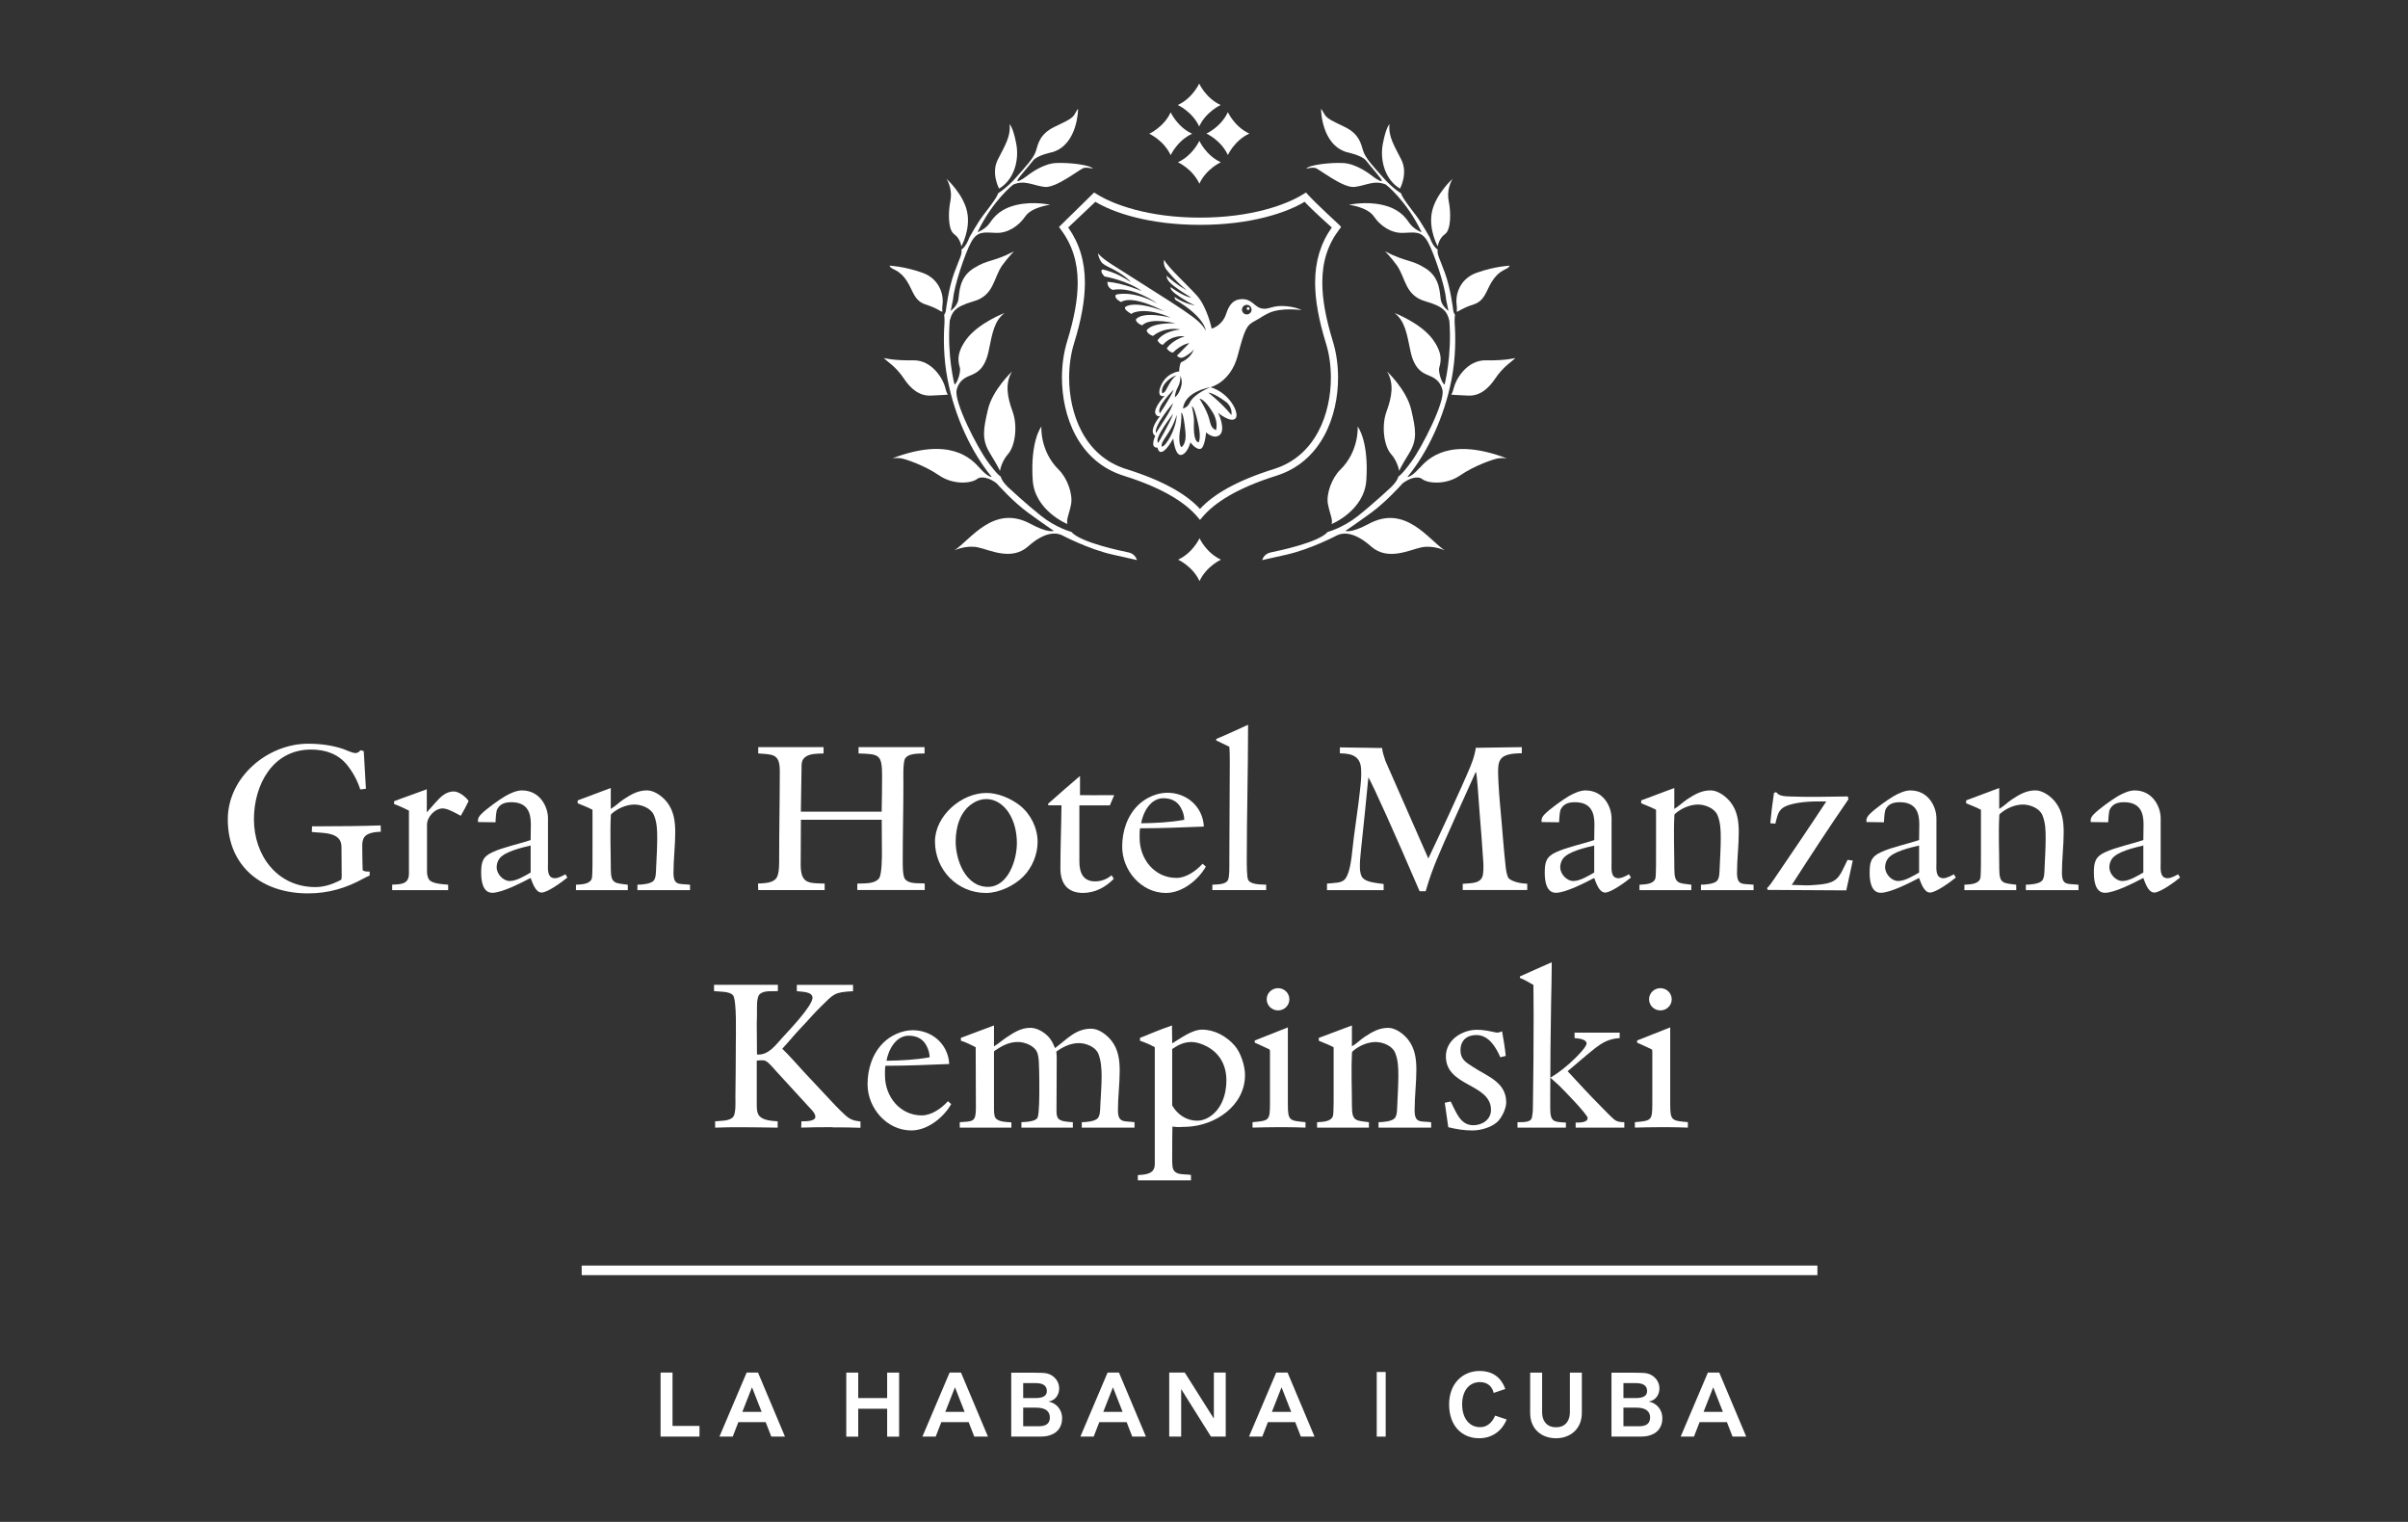 <?xml version="1.0" encoding="UTF-8"?><svg id="Artwork" xmlns="http://www.w3.org/2000/svg" viewBox="0 0 576 364"><rect x="0" y="0" width="576" height="364" fill="#333333" stroke="none"/><defs><style>.cls-1{fill:#fff;}</style></defs><g><g><path class="cls-1" d="M87.22,200.14c-.52,.63-.57,1.46-.57,2.24,0,1.93,.05,3.8,.1,5.73,.26,.36,1.15,.36,1.67,.36v.94c-.47,.21-.94,.42-1.41,.68-4.22,2.34-8.49,3.59-13.34,3.59-10.89,0-19.18-6.31-19.18-17.72,0-10.06,9.48-18.08,19.23-18.08,2.81,0,5.68,.36,8.34,1.25,.73,.26,2.24,.99,2.97,.99,.47,0,.94-.31,1.2-.68l.78,.21,.52,9.01-1.36,.16c-.68-2.14-1.72-4.06-3.13-5.84-2.19-2.71-5.26-3.7-8.65-3.7-9.17,0-13.65,8.44-13.65,16.68,0,8.65,5.58,16.21,14.69,16.21,1.93,0,3.8-.57,5.52-1.41,.05-.05,.57-.31,.63-.31,.15-.11,.15-.99,.15-1.2,0-2.24-.05-4.48-.05-6.72,0-3.65-4.59-3.23-7.09-3.54l.05-1.36h2.55c4.64,0,9.22-.05,13.86-.21l.05,1.51c-1.25,.05-3.02,.21-3.91,1.2Z"/><path class="cls-1" d="M110.22,195.13c-1.09-.57-3.08-1.77-4.33-1.77-1.88,0-3.75,2.03-3.75,3.91v11.15c0,.68,.11,1.35,.47,1.93,.68,1.04,3.44,1.15,4.59,1.25v1.3h-13.39v-1.3c1.98-.1,4.01-.05,4.01-2.66v-15.06c-1.15-.57-2.35-1.15-3.55-1.56v-.68c2.55-.99,5.26-1.88,7.82-2.86v5.52c.68-.78,1.35-1.51,2.03-2.29,1.2-1.35,2.5-2.71,4.43-2.71,1.2,0,2.92,1.3,3.54,2.29-.57,1.2-1.2,2.4-1.88,3.54Z"/><path class="cls-1" d="M129.54,213.48c-1.46,0-2.19-2.4-2.61-3.49-2.09,1.09-6.83,3.55-9.17,3.55s-2.66-2.97-2.66-4.74c0-2.45,.26-3.86,2.66-4.95,2.55-1.2,6.36-1.98,9.17-2.92,0,0,.05-2.82,.05-3.8,0-2.71-.78-5.26-4.69-5.26-2.03,0-2.87,.78-3.34,1.67-.26,.42-.36,1.82-.42,3.13l-4.17-.05c-.16-.89,.31-1.46,.73-1.88,1.15-1.2,4.33-3.49,5.78-4.33,1.09-.63,2.66-1.36,3.96-1.36,4.38,0,6.25,3.96,6.25,6.67v10.63c0,1.36-.31,3.7,1.67,3.7,.78,0,1.82-.57,2.5-.94l.47,.78c-1.2,.99-4.74,3.6-6.2,3.6Zm-2.61-11.25c-1.93,.47-6.25,1.41-7.5,3.18-.42,.57-.63,1.36-.63,2.03,0,1.56,1.51,3.28,3.13,3.28s3.65-1.25,5-2.03v-6.46Z"/><path class="cls-1" d="M152.47,212.9v-1.3c.99,0,3.23-.16,3.91-.99,.57-.73,.52-2.14,.57-3.02,.1-2.4,.26-4.74,.26-7.14,0-1.82-.05-3.75-.78-5.47-.68-1.67-2.97-2.55-4.64-2.55-1.93,0-3.96,.88-5.42,2.14-.26,.21-.26,.36-.26,.68-.21,4.17,0,8.44,0,12.61,0,3.6,1.04,3.34,4.06,3.75v1.3h-12.4v-1.3c1.2-.1,3.34-.05,3.8-1.51,.21-.73,.16-5.68,.16-6.67v-9.75c-1.15-.62-2.35-1.04-3.55-1.56v-.68l7.92-2.97v5c1.09-.63,2.03-1.61,3.07-2.29,1.82-1.2,3.44-2.14,5.63-2.14,1.77,0,3.75,1.51,4.79,2.87,1.61,2.09,1.93,4.59,1.93,7.14,0,3.23-.42,6.46-.42,9.69s1.46,2.55,3.96,2.87v1.3h-12.61Z"/><path class="cls-1" d="M205.07,212.9v-1.56c1.67-.1,3.96,.16,5.16-1.2,.73-.83,.73-5.11,.73-6.31,0-2.61-.05-5.16-.05-7.76h-19.33c0,3.6-.05,7.14-.05,10.73,0,4.59,1.88,4.43,5.73,4.53v1.56h-15.89l-.05-1.56c1.41-.1,3.54-.05,4.43-1.36,.73-1.09,.63-3.8,.63-5.11,0-6.77,.15-13.71,.15-20.48,0-4.17-1.72-3.91-5.16-4.17v-1.51h15.63v1.51c-1.25,.05-3.02,0-4.12,.68-1.2,.73-1.15,1.77-1.15,3.02-.05,3.39-.1,6.83-.16,10.22h19.33c.05-2.87,.1-5.68,.1-8.55,0-5.21-.73-5.21-5.63-5.37v-1.51h15.79v1.51c-1.36,.05-3.8-.1-4.64,1.2-.57,.89-.42,4.79-.42,5.94,0,6.1-.16,12.35-.16,18.45,0,.94-.05,3.75,.57,4.48,1.04,1.25,3.23,.88,4.69,1.04v1.56h-16.15Z"/><path class="cls-1" d="M244.8,209.62c-2.19,2.24-5.84,3.96-8.96,3.96-6.83,0-12.19-5.52-12.19-12.3,0-6.15,6.31-11.62,12.3-11.62,2.76,0,5.73,1.25,7.92,2.92,2.66,2.08,4.33,5.42,4.33,8.81,0,2.97-1.3,6.1-3.39,8.23Zm-3.59-15.37c-1.2-1.77-3.08-3.13-5.26-3.13-1.15,0-2.29,.36-3.23,.99-3.07,1.93-4.12,5.73-4.12,9.17,0,4.43,2.35,10.84,7.71,10.84,4.85,0,6.93-6.46,6.93-10.42,0-2.61-.57-5.26-2.03-7.45Z"/><path class="cls-1" d="M265.49,192.63h-7.3v13.44c0,2.55,.83,4.74,3.75,4.74,1.51,0,2.81-.52,3.96-1.46l.52,.83c-1.93,2.03-4.53,3.39-7.35,3.39-3.8,0-5.42-2.34-5.42-5.89,0-4.95,.21-10.11,.26-15.06h-3.13l-.1-.36c2.55-2.24,5.06-4.48,7.66-6.67v4.59c2.24,.05,4.43,0,6.67,0h1.51l-1.04,2.45Z"/><path class="cls-1" d="M278.9,213.58c-5.89,0-10.47-5.37-10.47-11.05,0-3.65,1.15-7.3,3.75-9.9,1.77-1.77,4.48-3.02,7.04-3.02,4.69,0,8.49,3.34,8.75,8.08-5.11,.21-10.16,.42-15.27,.42-.1,.52-.1,1.04-.1,1.56v.78c0,5,3.55,9.53,8.81,9.53,2.35,0,4.74-1.72,6.25-3.39l.78,.68c-1.82,3.23-5.68,6.31-9.54,6.31Zm3.6-20.32c-.88-1.67-2.4-2.34-4.22-2.34-3.08,0-4.85,3.34-5.32,5.99,3.49-.05,6.88-.21,10.32-.83,0-.94-.31-1.98-.78-2.81Z"/><path class="cls-1" d="M290,212.9v-1.3c1.09-.1,3.18,.05,3.75-1.15,.36-.83,.31-3.02,.31-4.01,0-7.97,.11-15.95,.11-23.92,0-1.3,0-2.61-.11-3.91-1.04-.47-2.08-1.04-3.13-1.51v-.36c2.55-1.04,5.05-2.24,7.61-3.39v.52c0,10.63-.31,21.31-.31,31.94,0,.88,0,3.85,.31,4.58,.57,1.25,3.13,1.15,4.33,1.2v1.3h-12.87Z"/><path class="cls-1" d="M349.89,212.9v-1.51c2.71-.16,4.01-.26,4.64-1.56,.36-.78,.36-2.61,.26-3.91-.26-4.27-.57-7.71-.88-11.73-.31-4.17-.63-9.38-.89-9.59-1.98,4.43-7.82,17.2-9.33,20.95-.88,2.14-1.77,4.48-2.66,7.61h-1.46c-6.04-14.07-11-25.07-12.25-27.25-.68,6.88-.83,8.7-1.77,17.4-.36,3.39-.47,5.68,.42,6.67,.83,.94,2.66,1.15,5,1.46v1.46h-13.55v-1.56c1.77-.21,3.54-.05,4.38-1.15,.99-1.36,1.41-3.96,1.77-7.56,.31-3.02,.83-6.25,1.36-10.37,.42-3.6,.83-6.2,.63-8.6-.31-3.54-3.55-3.39-5.06-3.49v-1.41l10.11,.15c.05,1.04,.42,1.82,.78,3.07l10.27,23.35c2.4-5.05,7.45-15.79,10.06-21.99,.94-2.24,1.2-3.8,1.3-4.48l11-.16v1.46c-2.55,.05-4.69,.26-5.37,2.03-.42,1.04-.31,2.87-.21,5.05,.15,3.02,.47,6.31,.73,9.17,.31,3.44,.52,6.62,.94,10.42,.1,1.2,.31,2.4,.68,3.13,.16,.26,1.46,1.3,4.53,1.41v1.51h-15.43Z"/><path class="cls-1" d="M383.95,213.48c-1.46,0-2.19-2.4-2.61-3.49-2.09,1.09-6.83,3.55-9.17,3.55s-2.66-2.97-2.66-4.74c0-2.45,.26-3.86,2.66-4.95,2.55-1.2,6.36-1.98,9.17-2.92,0,0,.05-2.82,.05-3.8,0-2.71-.78-5.26-4.69-5.26-2.03,0-2.87,.78-3.34,1.67-.26,.42-.36,1.82-.42,3.13l-4.17-.05c-.16-.89,.31-1.46,.73-1.88,1.15-1.2,4.33-3.49,5.78-4.33,1.09-.63,2.66-1.36,3.96-1.36,4.38,0,6.25,3.96,6.25,6.67v10.63c0,1.36-.31,3.7,1.67,3.7,.78,0,1.82-.57,2.5-.94l.47,.78c-1.2,.99-4.74,3.6-6.2,3.6Zm-2.61-11.25c-1.93,.47-6.25,1.41-7.5,3.18-.42,.57-.63,1.36-.63,2.03,0,1.56,1.51,3.28,3.13,3.28s3.65-1.25,5-2.03v-6.46Z"/><path class="cls-1" d="M406.87,212.9v-1.3c.99,0,3.23-.16,3.91-.99,.57-.73,.52-2.14,.57-3.02,.1-2.4,.26-4.74,.26-7.14,0-1.82-.05-3.75-.78-5.47-.68-1.67-2.97-2.55-4.64-2.55-1.93,0-3.96,.88-5.42,2.14-.26,.21-.26,.36-.26,.68-.21,4.17,0,8.44,0,12.61,0,3.6,1.04,3.34,4.06,3.75v1.3h-12.4v-1.3c1.2-.1,3.34-.05,3.8-1.51,.21-.73,.16-5.68,.16-6.67v-9.75c-1.15-.62-2.35-1.04-3.55-1.56v-.68l7.92-2.97v5c1.09-.63,2.03-1.61,3.07-2.29,1.82-1.2,3.44-2.14,5.63-2.14,1.77,0,3.75,1.51,4.79,2.87,1.61,2.09,1.93,4.59,1.93,7.14,0,3.23-.42,6.46-.42,9.69s1.46,2.55,3.96,2.87v1.3h-12.61Z"/><path class="cls-1" d="M441.65,212.96c-6.25,0-12.56-.11-18.81-.11l-.16-.42c.68-.68,1.25-1.51,1.77-2.29,4.17-6.15,8.34-12.25,12.4-18.45h-2.34c-2.14,0-6.67,.31-8.29,1.72-1.04,.88-1.2,2.34-1.56,3.59l-1.2-.1c.21-2.4,.52-4.85,.88-7.24l.52-.21c.62,.94,1.98,.99,2.97,1.04,2.29,.1,4.64,.1,6.93,.1s4.85-.1,7.24-.1l.15,.68c-4.64,6.72-9.12,13.6-13.55,20.48,1.2,0,2.35,.11,3.54,.11,.68,0,1.41-.05,2.09-.11,5.58-.36,5.58-1.72,7.71-5.99l1.25,.16-1.56,7.14Z"/><path class="cls-1" d="M461.66,213.48c-1.46,0-2.19-2.4-2.61-3.49-2.09,1.09-6.83,3.55-9.17,3.55s-2.66-2.97-2.66-4.74c0-2.45,.26-3.86,2.66-4.95,2.55-1.2,6.36-1.98,9.17-2.92,0,0,.05-2.82,.05-3.8,0-2.71-.78-5.26-4.69-5.26-2.03,0-2.87,.78-3.34,1.67-.26,.42-.36,1.82-.42,3.13l-4.17-.05c-.16-.89,.31-1.46,.73-1.88,1.15-1.2,4.33-3.49,5.78-4.33,1.09-.63,2.66-1.36,3.96-1.36,4.38,0,6.25,3.96,6.25,6.67v10.63c0,1.36-.31,3.7,1.67,3.7,.78,0,1.82-.57,2.5-.94l.47,.78c-1.2,.99-4.74,3.6-6.2,3.6Zm-2.61-11.25c-1.93,.47-6.25,1.41-7.5,3.18-.42,.57-.63,1.36-.63,2.03,0,1.56,1.51,3.28,3.13,3.28s3.65-1.25,5-2.03v-6.46Z"/><path class="cls-1" d="M484.59,212.9v-1.3c.99,0,3.23-.16,3.91-.99,.57-.73,.52-2.14,.57-3.02,.1-2.4,.26-4.74,.26-7.14,0-1.82-.05-3.75-.78-5.47-.68-1.67-2.97-2.55-4.64-2.55-1.93,0-3.96,.88-5.42,2.14-.26,.21-.26,.36-.26,.68-.21,4.17,0,8.44,0,12.61,0,3.6,1.04,3.34,4.06,3.75v1.3h-12.4v-1.3c1.2-.1,3.34-.05,3.8-1.51,.21-.73,.16-5.68,.16-6.67v-9.75c-1.15-.62-2.35-1.04-3.55-1.56v-.68l7.92-2.97v5c1.09-.63,2.03-1.61,3.07-2.29,1.82-1.2,3.44-2.14,5.63-2.14,1.77,0,3.75,1.51,4.79,2.87,1.61,2.09,1.93,4.59,1.93,7.14,0,3.23-.42,6.46-.42,9.69s1.46,2.55,3.96,2.87v1.3h-12.61Z"/><path class="cls-1" d="M515.3,213.48c-1.46,0-2.19-2.4-2.61-3.49-2.09,1.09-6.83,3.55-9.17,3.55s-2.66-2.97-2.66-4.74c0-2.45,.26-3.86,2.66-4.95,2.55-1.2,6.36-1.98,9.17-2.92,0,0,.05-2.82,.05-3.8,0-2.71-.78-5.26-4.69-5.26-2.03,0-2.87,.78-3.34,1.67-.26,.42-.36,1.82-.42,3.13l-4.17-.05c-.16-.89,.31-1.46,.73-1.88,1.15-1.2,4.33-3.49,5.78-4.33,1.09-.63,2.66-1.36,3.96-1.36,4.38,0,6.25,3.96,6.25,6.67v10.63c0,1.36-.31,3.7,1.67,3.7,.78,0,1.82-.57,2.5-.94l.47,.78c-1.2,.99-4.74,3.6-6.2,3.6Zm-2.61-11.25c-1.93,.47-6.25,1.41-7.5,3.18-.42,.57-.63,1.36-.63,2.03,0,1.56,1.51,3.28,3.13,3.28s3.65-1.25,5-2.03v-6.46Z"/></g><g><path class="cls-1" d="M199.15,269.6c-2.5,0-5,0-7.5,.1l.05-1.51c.73,0,3.34,.1,3.34-1.09,0-.94-1.3-2.03-1.88-2.71-2.5-2.76-5-5.42-7.5-8.18-.57-.62-1.93-2.34-2.76-2.55-.16-.05-.31-.05-.47-.05-.47,0-.94,0-1.41,.05v10.47c0,.88,0,1.93,.52,2.66,.88,1.2,3.07,1.3,4.48,1.41v1.51c-2.87-.05-5.78-.1-8.65-.1-2.09,0-4.22,0-6.31,.1v-1.51c1.25-.16,3.49,0,4.33-1.09,.68-.89,.52-3.65,.52-4.79,.05-4.27,.1-8.55,.1-12.82,0-1.98,.26-10.32-.68-11.46-.83-.99-3.34-.83-4.53-.99v-1.51h15.27v1.51c-1.3,.1-3.13-.21-4.22,.63-1.04,.78-.73,3.65-.78,4.85,0,.73-.05,1.62-.05,2.35,0,2.45,.05,4.9,.05,7.35h.36c2.5,0,4.17-2.34,5.73-4.06,1.51-1.67,7.19-7.55,7.19-9.54,0-1.51-2.71-1.41-3.75-1.56v-1.51h13.45v1.51c-4.64,.26-4.53,.63-7.71,3.7-1.61,1.56-3.13,3.39-4.69,5-1.56,1.62-2.97,3.39-4.53,5.06,1.77,1.72,3.44,3.65,5.11,5.47,2.29,2.45,4.58,4.9,6.88,7.35,.83,.89,3.07,3.23,4.01,3.8,.94,.57,1.62,.63,2.71,.78v1.51c-2.24-.1-4.43-.1-6.67-.1Z"/><path class="cls-1" d="M217.99,270.38c-5.89,0-10.47-5.37-10.47-11.05,0-3.65,1.15-7.3,3.75-9.9,1.77-1.77,4.48-3.02,7.04-3.02,4.69,0,8.49,3.34,8.75,8.08-5.11,.21-10.16,.42-15.27,.42-.1,.52-.1,1.04-.1,1.56v.78c0,5,3.55,9.53,8.81,9.53,2.35,0,4.74-1.72,6.25-3.39l.78,.68c-1.82,3.23-5.68,6.31-9.54,6.31Zm3.6-20.32c-.88-1.67-2.4-2.34-4.22-2.34-3.08,0-4.85,3.34-5.32,5.99,3.49-.05,6.88-.21,10.32-.83,0-.94-.31-1.98-.78-2.81Z"/><path class="cls-1" d="M258.77,269.7v-1.3c.99,0,3.18-.16,3.86-.99,.57-.73,.52-2.14,.57-3.02,.1-2.29,.31-4.59,.31-6.88,0-1.82-.1-3.75-.78-5.47-.68-1.67-2.97-2.55-4.64-2.55-2.03,0-3.8,.88-5.42,2.03,.1,.62,.1,1.3,.1,1.93,0,4.12-.05,8.23-.05,12.35,0,.52,.05,1.09,.31,1.56,.47,.94,2.71,.99,3.6,1.04v1.3h-12.3v-1.3c.94-.05,3.39-.1,3.86-1.09,.42-.94,.42-5.47,.42-6.72,0-1.62,0-3.23-.05-4.85-.05-1.3,0-2.66-.42-3.91-.57-1.67-2.97-2.61-4.64-2.61-2.14,0-3.75,.88-5.47,2.03-.16,.1-.26,.16-.26,.42v13.44c0,.57,0,1.67,.31,2.19,.62,1.09,2.76,1.04,3.85,1.15v1.25h-12.35v-1.3c3.18-.21,3.86,0,3.86-3.44,0-4.85-.05-9.64-.05-14.49-1.15-.57-2.34-1.2-3.54-1.56v-.68l7.92-2.97v5c1.09-.63,2.03-1.51,3.07-2.19,1.82-1.2,3.44-2.24,5.68-2.24,1.77,0,3.91,1.41,4.85,2.87,.42,.63,.73,1.3,.99,1.98,2.81-2.03,4.85-4.64,8.65-4.64,1.88,0,3.8,1.51,4.9,2.92,1.61,2.09,1.93,4.59,1.93,7.14,0,3.13-.42,6.31-.42,9.43s1.46,2.55,3.96,2.87v1.3h-12.61Z"/><path class="cls-1" d="M283.84,269.5l-1.36,.05c-.68,.05-1.36,0-2.03-.1-.05,1.82-.05,3.65-.05,5.47,0,1.3-.05,2.66,.05,3.91,.21,2.5,2.71,1.88,4.43,2.19v1.3h-12.71v-1.25c1.88-.16,4.06-.21,4.06-2.66v-27.93c-1.09-.62-2.34-1.15-3.54-1.56v-.68c2.55-1.04,5.06-2.08,7.66-2.97v.94c0,1.15,.05,2.19,.05,3.34,2.09-1.25,4.69-3.28,7.19-3.28,2.97,0,5.94,1.67,7.82,3.91,1.41,1.67,2.4,4.79,2.4,6.93,0,7.35-7.09,12.14-13.96,12.4Zm4.06-19.59c-.83-.36-1.98-.68-2.87-.68-1.82,0-3.18,.68-4.64,1.67v13.5c1.25,2.19,3.44,3.65,5.99,3.65,.99,0,1.88-.31,2.71-.78,3.08-1.82,4.27-5.47,4.27-8.86,0-3.91-1.88-6.98-5.47-8.49Z"/><path class="cls-1" d="M307.59,269.6h-2.14c-1.98,0-3.85,.05-5.84,.1v-1.3c4.01-.36,4.17-.36,4.17-4.59v-12.35c0-.16,0-.36-.15-.47-.68-.36-2.71-1.25-3.49-1.61v-.52l7.92-3.13v18.34c0,4.01,.36,3.96,4.22,4.33v1.3c-1.56-.05-3.13-.1-4.69-.1Zm-1.88-27.93c-1.46,0-2.71-1.15-2.71-2.66s1.25-2.66,2.71-2.66,2.71,1.15,2.71,2.66-1.25,2.66-2.71,2.66Z"/><path class="cls-1" d="M329.75,269.7v-1.3c.99,0,3.23-.16,3.91-.99,.57-.73,.52-2.14,.57-3.02,.1-2.4,.26-4.74,.26-7.14,0-1.82-.05-3.75-.78-5.47-.68-1.67-2.97-2.55-4.64-2.55-1.93,0-3.96,.88-5.42,2.14-.26,.21-.26,.36-.26,.68-.21,4.17,0,8.44,0,12.61,0,3.6,1.04,3.34,4.06,3.75v1.3h-12.4v-1.3c1.2-.1,3.34-.05,3.8-1.51,.21-.73,.16-5.68,.16-6.67v-9.75c-1.15-.62-2.35-1.04-3.55-1.56v-.68l7.92-2.97v5c1.09-.63,2.03-1.61,3.07-2.29,1.82-1.2,3.44-2.14,5.63-2.14,1.77,0,3.75,1.51,4.79,2.87,1.61,2.09,1.93,4.59,1.93,7.14,0,3.23-.42,6.46-.42,9.69s1.46,2.55,3.96,2.87v1.3h-12.61Z"/><path class="cls-1" d="M358.15,268.35c-1.51,1.36-4.01,2.03-5.99,2.03s-3.86-.31-5.73-.78c-.26-1.93-.57-3.91-.83-5.84l1.41-.31c1.25,2.35,2.19,5.68,5.42,5.68,2.14,0,4.22-1.36,4.22-3.65,0-6.36-10.79-5.52-10.79-12.82,0-3.91,3.85-6.36,7.45-6.36,1.56,0,2.92,.31,4.43,.63,.1,0,.26,.05,.36,.05,.42,0,.83-.16,1.2-.31,.36,1.93,.68,3.91,.88,5.89l-1.3,.31c-1.04-2.4-2.76-5.31-5.73-5.31-2.29,0-3.8,1.3-3.8,3.65,0,2.19,1.36,2.92,2.97,3.96,3.34,2.24,7.97,3.6,7.97,8.49,0,1.51-1.04,3.65-2.14,4.69Z"/><path class="cls-1" d="M362.99,269.7v-1.3c1.04-.05,3.13,.21,3.44-1.09,.26-1.09,.26-2.45,.26-3.6,.1-6.93,.16-13.76,.16-20.69,0-2.5-.05-4.95-.05-7.45-1.09-.57-2.08-1.25-3.23-1.67v-.36c2.5-1.15,5.06-2.24,7.61-3.39v.52c0,3.07-.1,6.1-.15,9.17-.11,7.24-.21,14.54-.21,21.78v3.44c0,3.34,.89,3.28,3.75,3.44v1.2h-11.57Zm13.91,0v-1.2c.78,0,2.87,.05,2.87-1.09,0-.83-5.84-6.82-6.88-7.82-.68-.63-1.36-1.2-2.03-1.82,2.14-1.3,4.22-2.97,5.99-4.74,.57-.57,2.66-2.66,2.66-3.44,0-1.09-2.14-1.25-2.87-1.3v-1.3h10.79v1.3c-2.5,.15-4.06,.99-6.04,2.55-2.19,1.72-4.27,3.6-6.41,5.37,2.66,2.87,5.26,5.73,8.03,8.49,.99,.99,2.03,2.14,3.13,3.07,.73,.57,1.51,.63,2.4,.63v1.3h-11.62Z"/><path class="cls-1" d="M399.05,269.6h-2.14c-1.98,0-3.85,.05-5.84,.1v-1.3c4.01-.36,4.17-.36,4.17-4.59v-12.35c0-.16,0-.36-.15-.47-.68-.36-2.71-1.25-3.49-1.61v-.52l7.92-3.13v18.34c0,4.01,.36,3.96,4.22,4.33v1.3c-1.56-.05-3.13-.1-4.69-.1Zm-1.88-27.93c-1.46,0-2.71-1.15-2.71-2.66s1.25-2.66,2.71-2.66,2.71,1.15,2.71,2.66-1.25,2.66-2.71,2.66Z"/></g><g><path class="cls-1" d="M160.87,341.06h6.45v2.55h-9.31v-15.32h2.86v12.76Z"/><path class="cls-1" d="M172.09,343.61l6.51-15.32h2.72l6.45,15.32h-3.27l-1.35-3.47h-6.53l-1.35,3.47h-3.18Zm5.49-5.92h4.61l-2.31-5.88-2.31,5.88Z"/><path class="cls-1" d="M212.21,328.3h2.86v15.32h-2.86v-6.68h-6.92v6.68h-2.86v-15.32h2.86v6.09h6.92v-6.09Z"/><path class="cls-1" d="M220.64,343.61l6.51-15.32h2.72l6.45,15.32h-3.27l-1.35-3.47h-6.53l-1.35,3.47h-3.18Zm5.49-5.92h4.61l-2.31-5.88-2.31,5.88Z"/><path class="cls-1" d="M247.36,328.32c2.02,.02,2.57,.04,3.31,.24,1.53,.47,2.69,1.84,2.69,3.49,0,1.41-.78,2.9-2.57,3.17,1.69,.31,3.27,1.7,3.27,4.04,0,1.76-.86,3.31-2.74,3.96-.96,.37-1.72,.39-3.45,.39h-5.98v-15.29h5.47Zm-2.61,6.07h2.96c1.82,0,2.7-.55,2.7-1.68,0-1.41-1.1-1.9-2.74-1.9h-2.92v3.57Zm0,6.74h3.72c1.68,0,2.66-.59,2.66-2.1,0-1.41-.98-2.35-3.27-2.35h-3.11v4.45Z"/><path class="cls-1" d="M258.43,343.61l6.51-15.32h2.72l6.45,15.32h-3.27l-1.35-3.47h-6.53l-1.35,3.47h-3.18Zm5.49-5.92h4.61l-2.31-5.88-2.31,5.88Z"/><path class="cls-1" d="M282.54,332.24v11.37h-2.86v-15.32h3.72l6.96,11.01v-11.01h2.84v15.32h-3.53l-7.13-11.37Z"/><path class="cls-1" d="M298.76,343.61l6.51-15.32h2.72l6.45,15.32h-3.27l-1.35-3.47h-6.53l-1.35,3.47h-3.18Zm5.49-5.92h4.61l-2.31-5.88-2.31,5.88Z"/><path class="cls-1" d="M360.39,339.51c-.55,1.49-2.45,4.49-6.57,4.49s-7.19-2.96-7.19-8.09,3.37-8,7.29-8c4.31,0,5.66,2.94,6.15,4.31l-2.78,.94c-.29-1.29-1.22-2.59-3.29-2.59-2.51,0-4.25,2.02-4.25,5.31,0,3.49,1.84,5.47,4.27,5.47,2.27,0,3.23-1.88,3.62-2.76l2.76,.92Z"/><path class="cls-1" d="M372.21,344c-3.53,0-6.19-2.25-6.19-6.04v-9.66h2.86v9.56c0,1.57,.78,3.51,3.33,3.51s3.31-1.96,3.31-3.51v-9.56h2.86v9.66c0,3.84-2.8,6.04-6.17,6.04Z"/><path class="cls-1" d="M390.94,328.32c2.02,.02,2.57,.04,3.31,.24,1.53,.47,2.69,1.84,2.69,3.49,0,1.41-.78,2.9-2.57,3.17,1.69,.31,3.27,1.7,3.27,4.04,0,1.76-.86,3.31-2.74,3.96-.96,.37-1.72,.39-3.45,.39h-5.98v-15.29h5.47Zm-2.61,6.07h2.96c1.82,0,2.7-.55,2.7-1.68,0-1.41-1.1-1.9-2.74-1.9h-2.92v3.57Zm0,6.74h3.72c1.68,0,2.66-.59,2.66-2.1,0-1.41-.98-2.35-3.27-2.35h-3.11v4.45Z"/><path class="cls-1" d="M402.02,343.61l6.51-15.32h2.72l6.45,15.32h-3.27l-1.35-3.47h-6.53l-1.35,3.47h-3.18Zm5.49-5.92h4.61l-2.31-5.88-2.31,5.88Z"/></g><rect class="cls-1" x="139.14" y="302.7" width="295.59" height="2.29"/><rect class="cls-1" x="329.32" y="328.15" width="2.14" height="15.46"/></g><g><path class="cls-1" d="M286.89,33.68s-1.57,3.49-5.13,5.13c0,0,3.49,1.57,5.13,5.13,1.64-3.56,5.13-5.13,5.13-5.13-3.56-1.64-5.13-5.13-5.13-5.13Z"/><path class="cls-1" d="M286.85,30.25c1.64-3.56,5.13-5.13,5.13-5.13-3.56-1.64-5.13-5.13-5.13-5.13,0,0-1.57,3.49-5.13,5.13,0,0,3.49,1.57,5.13,5.13Z"/><path class="cls-1" d="M288.58,31.95s3.49,1.57,5.13,5.13c0,0,1.57-3.49,5.13-5.13-3.56-1.64-5.13-5.13-5.13-5.13-1.64,3.56-5.13,5.13-5.13,5.13Z"/><path class="cls-1" d="M280.03,37.12s1.57-3.49,5.13-5.13c-3.56-1.64-5.13-5.13-5.13-5.13-1.64,3.56-5.13,5.13-5.13,5.13,0,0,3.49,1.57,5.13,5.13Z"/><path class="cls-1" d="M253.72,54.86c2.74,3.62,4.07,7.79,4.07,12.74,0,3.95-.82,8.51-2.5,13.96-.83,2.67-1.27,5.7-1.27,8.77,0,9.11,3.89,20.06,14.81,23.47,9.47,2.97,14.77,6.5,17.56,9.78l.65,.77,.66-.77c2.79-3.28,8.1-6.81,17.56-9.78,10.92-3.41,14.81-14.36,14.81-23.47,0-3.1-.44-6.13-1.27-8.77-1.68-5.46-2.5-10.02-2.5-13.96,0-5.03,1.29-9.07,4.07-12.74l.43-.57-.48-.53s-5.56-5.11-7.45-7.19l-.48-.53-.61,.38c-3.93,2.48-12.36,5.63-24.73,5.63s-20.8-3.16-24.72-5.63l-.61-.38-8.41,8.25,.43,.57Zm8.29-6.6c4.31,2.6,12.83,5.52,25.03,5.52s20.72-2.92,25.03-5.52c1.81,2,6.5,6.15,6.5,6.15-2.68,3.79-3.99,8.11-3.99,13.2,0,4.11,.84,8.84,2.58,14.47,.78,2.48,1.19,5.33,1.19,8.26,0,8.5-3.57,18.7-13.6,21.83-9.17,2.87-14.62,6.19-17.71,9.56-3.08-3.37-8.53-6.69-17.7-9.56-10.03-3.13-13.6-13.33-13.6-21.83,0-2.9,.41-5.76,1.19-8.26,1.74-5.61,2.58-10.34,2.58-14.47,0-5.08-1.31-9.4-3.99-13.2l6.5-6.15Z"/><path class="cls-1" d="M298.9,73.89c.06-.19-.06-.38-.24-.42-.18-.05-.37,.06-.43,.25-.04,.18,.07,.37,.26,.42,.19,.05,.37-.07,.41-.25Z"/><path class="cls-1" d="M265.08,63.82c4,1.85,5.43,3.65,5.43,3.65,0,0-2.09-1.39-3.85-2.09-1.3-.52-3.07-1.1-3.08-.86-.49,.54,.64,1.61,.64,1.61,0,0,5.3,.89,8.95,3.5,0,0-4.51-1.94-8.25-2.23,0,0-.21,1.36,1.24,1.93,5.08-.9,10.67,3.25,10.67,3.25-6.14-3.32-9.88-2.1-9.88-2.1,0,0-.75,.71,1.2,1.76,2.92-1.85,10.31,2.21,10.31,2.21-7.46-2.81-9.28-1.03-9.28-1.03,0,0-.66,.48,1.51,1.7,.08-.5,3.71-1.68,9.35,.85,0,0-6.74-1.71-8.34,.46,0,0,0,.81,1.5,1.39,1.98-2.02,7.98-.49,7.98-.49-6.22-.15-6.9,1.72-6.9,1.72,0,0,.1,.81,1.51,1.3,3.02-2.38,6.53-1.55,6.53-1.55-4.37,.51-5.43,2.62-5.43,2.62,0,0,.38,.85,1.26,1.07,2.19-2.55,5.22-2.05,5.22-2.05-3.2,1.05-4.27,2.89-4.27,2.89,0,0,.43,.77,1.43,1.02,2.19-2.12,3.95-2.28,3.95-2.28l-2.97,3.02s.45,.35,.69,.43c.52,.17,1.08-.15,1.08-.15,0,0,2-1.12,2.31-1.88,0,0-.46,1.83-2.67,2.97-.18,.1-.32,.16-.45,.21-.22,.53-.4,1.23-.4,2.16,0,0-3.46,.25-4.64,4.16,0,0-.68,2.19,1.15,1.67,0,0-2.84,3.04-2.17,4.35,.3,.6,.86,.66,1.12,.43-.71,.89-2.82,3.76-1.19,4.82,0,0-1.42,2.91,.54,2.8,0,0,.51,3.46,3.77-2.19,0,0,.38,4.19,1.89,3.94,1.51-.25,2.21-3.02,2.21-3.02,0,0,1.15,1.67,2.3,1.59,1.15-.08,1.45-3.97,1.45-3.97,0,0,1.81,1.78,3.24,.63,1.42-1.15-.04-4.79-.41-5.32,0,0,3.06,2.53,4.19,1.37,1.11-1.16-1.4-6.14-5.96-7.48,0,0-3.97,1.5-4.99,3.75-.51,1.11-1.59,1.35-1.59,1.35,.43-4.16,6.58-5.1,6.58-5.1,0,0,4.81-1.11,6.51-7.59,1.71-6.48,2.13-7.19,4.03-8.22,1.89-1.02,1.81-1.17,3.35-1.91,3.01-1.44,7.86-.72,7.86-.72,0,0-1.05-.67-3.49-.92-3.59-.37-4.21,.93-6.07,.52-1.8-.41-2.22-2.32-4.8-2.22-1.97,.08-2.95,1.35-3.68,3.58-.92,2.79-3.43,3.47-3.43,3.47,0,0-1.07-5.17-3.57-7.94-2.5-2.77-6.56-6.37-7.83-8.52,0,0-.28,1.19,.51,2.27,0,0,2.19,2.82,4.88,4.97,0,0-1.99-.92-4.8-3.45,.05,.61,.26,1.1,.96,1.78,0,0,.98,1.09,4.97,3.46,0,0-1.49-.02-4.95-2.5-.02,.48,.14,.71,.89,1.39,0,0,2.39,1.85,4.91,2.99,0,0-2.45-.35-4.91-2.05,.03,.08,.11,.36,.24,.69h0c7.17,4.23,7.29,7.42,7.29,7.42-1.43-2.92-5.75-5.16-22.16-15.66,0,0-2.83-1.72-3.61-2.87,0,0-.04,.8,.75,2.05,0,0,.32,.56,1.67,1.19Zm28.11,32.25c1.73,1.27,1.38,3.19,1.38,3.19-2.62-3.15-5.52-5.33-5.52-5.33,0,0,1.1-.09,4.14,2.15Zm-3.08,2.6c1.39,2.3,.76,4.22,.76,4.22-1.06-.52-1.19-.97-1.67-2.83-.48-1.87-2.27-4.7-2.27-4.7,0,0,1.14-.07,3.18,3.31Zm-3.42,3.13c.68,3.12,0,4.02,0,4.02-1.29-.35-1.13-3.7-1.09-5.12,.03-1.42-.51-3.51-.51-3.51,.45,.08,.93,1.48,1.61,4.6Zm-8.66-7.72c-.28-.65,0-1.87,1.22-3,1.22-1.13,2.19-1.27,2.19-1.27-1.19,.63-2.29,3.07-2.61,3.62-.32,.55-.8,.64-.8,.64Zm-.58,4.77c-1.06-1.45,3.33-5.67,3.33-5.67-.93,2.16-3.33,5.67-3.33,5.67Zm3.16-2.44c-.63,2.09-2.47,4.5-4.1,7.19-.58-1.77,4.1-7.19,4.1-7.19Zm-3.56,9.5c-1.19-.93,3.6-6.97,3.6-6.97-1.05,2.69-3.6,6.97-3.6,6.97Zm.84,.91c-.32-1.46,2.2-2.99,3.58-7.59-.04,3.3-2.67,7.73-3.58,7.59Zm3.15-11.82s-.07-.93,.71-2.4c.73-1.37,.59-2.74,.59-2.74,0,0,.57,1.14,.23,2.46-.56,2.18-1.53,2.68-1.53,2.68Zm2.52,8.27c.31,3.02-.96,3.68-.96,3.68-.51-.42-.68-2.09-.29-4.31,.39-2.22,.26-3.93,.26-3.93,0,0,.5-.35,.99,4.56Zm14.95-30.33c.61,.15,.99,.78,.84,1.4-.16,.62-.79,.99-1.4,.83-.62-.16-.98-.78-.83-1.39,.16-.62,.78-.99,1.4-.83Z"/><path class="cls-1" d="M243.1,34.44c-.74-3.99-1.6-4.75-1.6-4.75,.31,3-1.19,5.24-2.84,8.52-1.65,3.28,.33,6.9,.33,6.9,3.52-2.08,4.85-6.68,4.11-10.67Z"/><path class="cls-1" d="M227.32,48.17c-.5,2.39-.61,6.76,.91,7.83,1.52,1.07,1.72,2.94,1.72,2.94,0,0,2.29-4.08,1.38-8.32-.91-4.24-4.94-7.87-4.94-7.87,.59,.91,1.44,3.04,.93,5.42Z"/><path class="cls-1" d="M217.03,67.39c1.36,2.14,1.64,4.54,4.34,5.42,2.89,.94,3.27,1.54,4.06,1.77,0,0-.12-.84,.03-1.8,.27-1.82-.41-5.97-4.8-7.54-4.39-1.56-7.89-1.7-7.89-1.7,.48,1.17,2.15,.54,4.27,3.85Z"/><path class="cls-1" d="M216.3,90.67c1.41,2.11,3.51,4.09,6.35,3.95,3.04-.15,3.23-.15,4.06-.22,0,0-.41-.74-.61-1.69-.39-1.8-3.02-6.63-7.67-6.53-4.66,.1-7.03-.55-7.03-.55,.87,.92,2.81,1.91,4.91,5.04Z"/><path class="cls-1" d="M236.32,97.94c-1.1,4.7-1.56,7.18,.5,10.51,2.06,3.32,2.37,4.21,2.37,4.21,0,0,.32-2.25,1.97-4.1,1.65-1.86,2.33-6.67,1.05-10.14-1.27-3.47-1.85-6.7-.13-9.56,0,0-4.67,4.38-5.76,9.07Z"/><path class="cls-1" d="M253.29,112.38c-4.6-4.49-4.19-10.36-4.19-10.36,0,0-2.68,3.34-2.07,12.82,.47,7.31,8.29,10.5,8.29,10.5-.28-1.16,.39-2.22,.88-4.71,.49-2.5-.98-6.36-2.92-8.25Z"/><path class="cls-1" d="M269.95,132.13c-1.64-.35-11.5-2.35-13.67-4.91,0,0-3.6-.94-7.25-3.83-3.65-2.9-7.78-6.75-7.78-6.75,0,0-1.6-1.44-1.88-2.67,0,0-.68-.22-3.13-3.58-2.46-3.36-8.12-14.31-7.4-17.16,.72-2.84,3.01-3.24,3.77-3.64,.76-.4,2.95-1.12,3.88-5.66,.92-4.54,1.4-7.2,3.8-9.07,0,0-6.25,2.39-9.13,6.3-2.87,3.91-1.66,6.05-1.53,6.94,.13,.89-.47,3.29-1.3,3.91,0,0-1.83-6.96-1.15-15.3,.53-1.96,1.02-3.31,5.73-4.65,4.95-1.41,4.71-5.69,6.89-8.68,1.44-1.97,2.74-3.25,2.74-3.25-5.19,2.67-6.12,1.82-9.68,4.06-3.56,2.24-3.34,5.98-3.62,7.52-.28,1.53-1.81,2.63-1.83,2.65l.05-.25,.53-2.6c.16-2.8,2.82-10.94,4.34-13.65,1.52-2.71,3.13-2.25,5.96-2.16,2.83,.1,5.42-1.69,6.96-3.94,1.54-2.26,5.95-2.78,5.95-2.78,0,0-3.9-.88-7.87,0-3.97,.89-5.49,2.78-6.56,4.34s-2.95,2.23-2.95,2.23c3.68-7.68,8.55-11.4,8.55-11.4,2.78-1.18,4.7,.23,7.5,.56,2.8,.33,8.54-4.38,9.43-4.55,.89-.17,2.12,.19,2.12,.19-.61-.91-5.64-1.5-8.8-1.36-3.16,.15-6.39,2.63-7.17,3.24-.78,.62-2.38,1.55-2.05,.84,.32-.71,2.34-2.91,3.72-4.67,1.02-1.3,4.64-2.01,4.64-2.01,6.08-1.83,6.12-10.28,6.12-10.28,0,0-.05-.2-.7,1.02-.65,1.22-1.62,1.6-5,3.25-3.38,1.65-3.83,3.87-4.36,5.66-.53,1.79-2.54,3.89-4.85,6.49-2.31,2.6-4.22,3.7-4.22,3.7-.27,1.08-2.48,3.82-3.68,5.42-1.2,1.6-3.19,5.13-3.19,5.13-.84,2.38-1.89,2.89-1.89,2.89,.15,1.28-.35,1.84-1.74,5.61-1.38,3.77-1.97,8.82-1.97,8.82,0,0-.03,.17-.07,.46-.11,.32-.24,.6-.37,.75,0,0,.14,.75,.08,2.02-.22,3.08-.3,8.04,.75,13.46,1.74,8.97,5.71,17.39,10.53,23.26,0,0-.76,.22-2.81-2.06-2.04-2.28-7.08-7.64-20.96-2.35,0,0,.88-.16,1.94-.04,1.06,.11,5.77,1.7,9.24,4.09,3.48,2.39,7.75,1.92,9.08,.9,1.15-.89,3.25-.12,4.71,1.02,.37,.41,3.92,4.4,7.49,7,3.77,2.75,6.19,4.37,6.19,4.37,0,0-1.32,.62-5.6-1.69-8.81-4.76-14.35,3.86-18.18,6.34,0,0,2.76-1.29,5.57-.72,2.81,.57,8.04,3.35,12.06-.22,4.02-3.57,6.71-3.35,8.15-2.65,0,0,6.22,3.3,12.05,4.61l5.83,1.31s-.36-1.48-2-1.83Z"/><path class="cls-1" d="M286.93,128.73s-1.57,3.49-5.13,5.13c0,0,3.49,1.57,5.13,5.13,1.64-3.56,5.13-5.13,5.13-5.13-3.56-1.64-5.13-5.13-5.13-5.13Z"/><path class="cls-1" d="M317.66,120.63c.49,2.49,1.17,3.55,.88,4.71,0,0,7.82-3.19,8.29-10.5,.62-9.48-2.07-12.82-2.07-12.82,0,0,.41,5.87-4.19,10.36-1.94,1.89-3.41,5.75-2.92,8.25Z"/><path class="cls-1" d="M334.88,45.11s1.98-3.61,.33-6.9c-1.65-3.28-3.16-5.52-2.84-8.52,0,0-.85,.75-1.6,4.75-.74,3.99,.59,8.59,4.11,10.67Z"/><path class="cls-1" d="M345.64,56c1.52-1.07,1.41-5.44,.91-7.83-.5-2.39,.35-4.51,.93-5.42,0,0-4.03,3.63-4.94,7.87-.91,4.24,1.38,8.32,1.38,8.32,0,0,.2-1.87,1.72-2.94Z"/><path class="cls-1" d="M348.44,74.58c.8-.23,1.17-.83,4.06-1.77,2.7-.88,2.98-3.28,4.34-5.42,2.11-3.31,3.78-2.68,4.27-3.85,0,0-3.5,.14-7.89,1.7-4.39,1.56-5.07,5.72-4.8,7.54,.14,.96,.03,1.8,.03,1.8Z"/><path class="cls-1" d="M347.77,92.71c-.21,.95-.61,1.69-.61,1.69,.83,.07,1.02,.07,4.06,.22,2.83,.14,4.93-1.84,6.35-3.95,2.1-3.13,4.05-4.12,4.91-5.04,0,0-2.38,.65-7.03,.55-4.66-.1-7.28,4.73-7.67,6.53Z"/><path class="cls-1" d="M332.71,108.55c1.65,1.86,1.97,4.1,1.97,4.1,0,0,.31-.89,2.37-4.21,2.06-3.32,1.6-5.81,.5-10.51-1.1-4.7-5.76-9.07-5.76-9.07,1.72,2.86,1.15,6.09-.13,9.56-1.27,3.47-.6,8.28,1.05,10.14Z"/><path class="cls-1" d="M339.49,111.99c-2.04,2.28-2.81,2.06-2.81,2.06,4.81-5.87,8.78-14.29,10.53-23.26,1.05-5.42,.98-10.38,.75-13.46-.06-1.27,.08-2.02,.08-2.02-.13-.15-.25-.43-.37-.75-.04-.29-.07-.46-.07-.46,0,0-.59-5.05-1.97-8.82-1.38-3.77-1.89-4.33-1.74-5.61,0,0-1.06-.51-1.89-2.89,0,0-1.99-3.53-3.19-5.13-1.2-1.6-3.41-4.34-3.68-5.42,0,0-1.91-1.1-4.22-3.7-2.31-2.6-4.32-4.7-4.85-6.49-.53-1.79-.99-4.01-4.36-5.66-3.38-1.64-4.35-2.03-5-3.25-.65-1.22-.7-1.02-.7-1.02,0,0,.03,8.45,6.12,10.28,0,0,3.63,.72,4.64,2.01,1.38,1.76,3.4,3.96,3.72,4.67,.32,.71-1.27-.23-2.05-.84-.78-.62-4.01-3.1-7.17-3.24-3.16-.15-8.2,.45-8.8,1.36,0,0,1.23-.36,2.12-.19,.89,.17,6.63,4.88,9.43,4.55,2.8-.33,4.73-1.74,7.5-.56,0,0,4.87,3.72,8.55,11.4,0,0-1.88-.67-2.95-2.23-1.07-1.56-2.58-3.46-6.56-4.34-3.97-.89-7.87,0-7.87,0,0,0,4.41,.52,5.95,2.78,1.54,2.26,4.13,4.04,6.96,3.94,2.83-.1,4.44-.55,5.96,2.16,1.52,2.71,4.18,10.85,4.34,13.65l.53,2.6,.05,.25s-1.55-1.12-1.83-2.65c-.28-1.54-.07-5.28-3.63-7.52-3.56-2.24-4.48-1.39-9.68-4.06,0,0,1.3,1.28,2.74,3.25,2.19,2.99,1.94,7.27,6.89,8.68,4.71,1.34,5.2,2.68,5.73,4.65,.67,8.34-1.15,15.3-1.15,15.3-.83-.62-1.43-3.02-1.3-3.91,.13-.89,1.35-3.03-1.53-6.94-2.87-3.91-9.13-6.3-9.13-6.3,2.4,1.88,2.88,4.53,3.8,9.07,.92,4.54,3.12,5.26,3.88,5.66,.76,.4,3.04,.8,3.77,3.64,.72,2.84-4.94,13.79-7.4,17.16-2.46,3.36-3.13,3.58-3.13,3.58-.29,1.23-1.88,2.67-1.88,2.67,0,0-4.13,3.86-7.78,6.75-3.65,2.9-7.25,3.83-7.25,3.83-2.18,2.57-12.04,4.57-13.67,4.91-1.64,.35-2,1.83-2,1.83l5.83-1.31c5.83-1.31,12.06-4.61,12.06-4.61,1.43-.7,4.13-.92,8.15,2.65,4.02,3.57,9.25,.79,12.06,.22,2.8-.57,5.57,.72,5.57,.72-3.83-2.48-9.37-11.09-18.18-6.34-4.28,2.31-5.59,1.69-5.59,1.69,0,0,2.42-1.62,6.19-4.37,3.57-2.61,7.12-6.59,7.49-7,1.46-1.14,3.56-1.91,4.71-1.02,1.33,1.02,5.6,1.49,9.08-.9,3.48-2.39,8.19-3.98,9.24-4.09,1.06-.11,1.94,.04,1.94,.04-13.88-5.28-18.91,.08-20.96,2.35Z"/></g></svg>